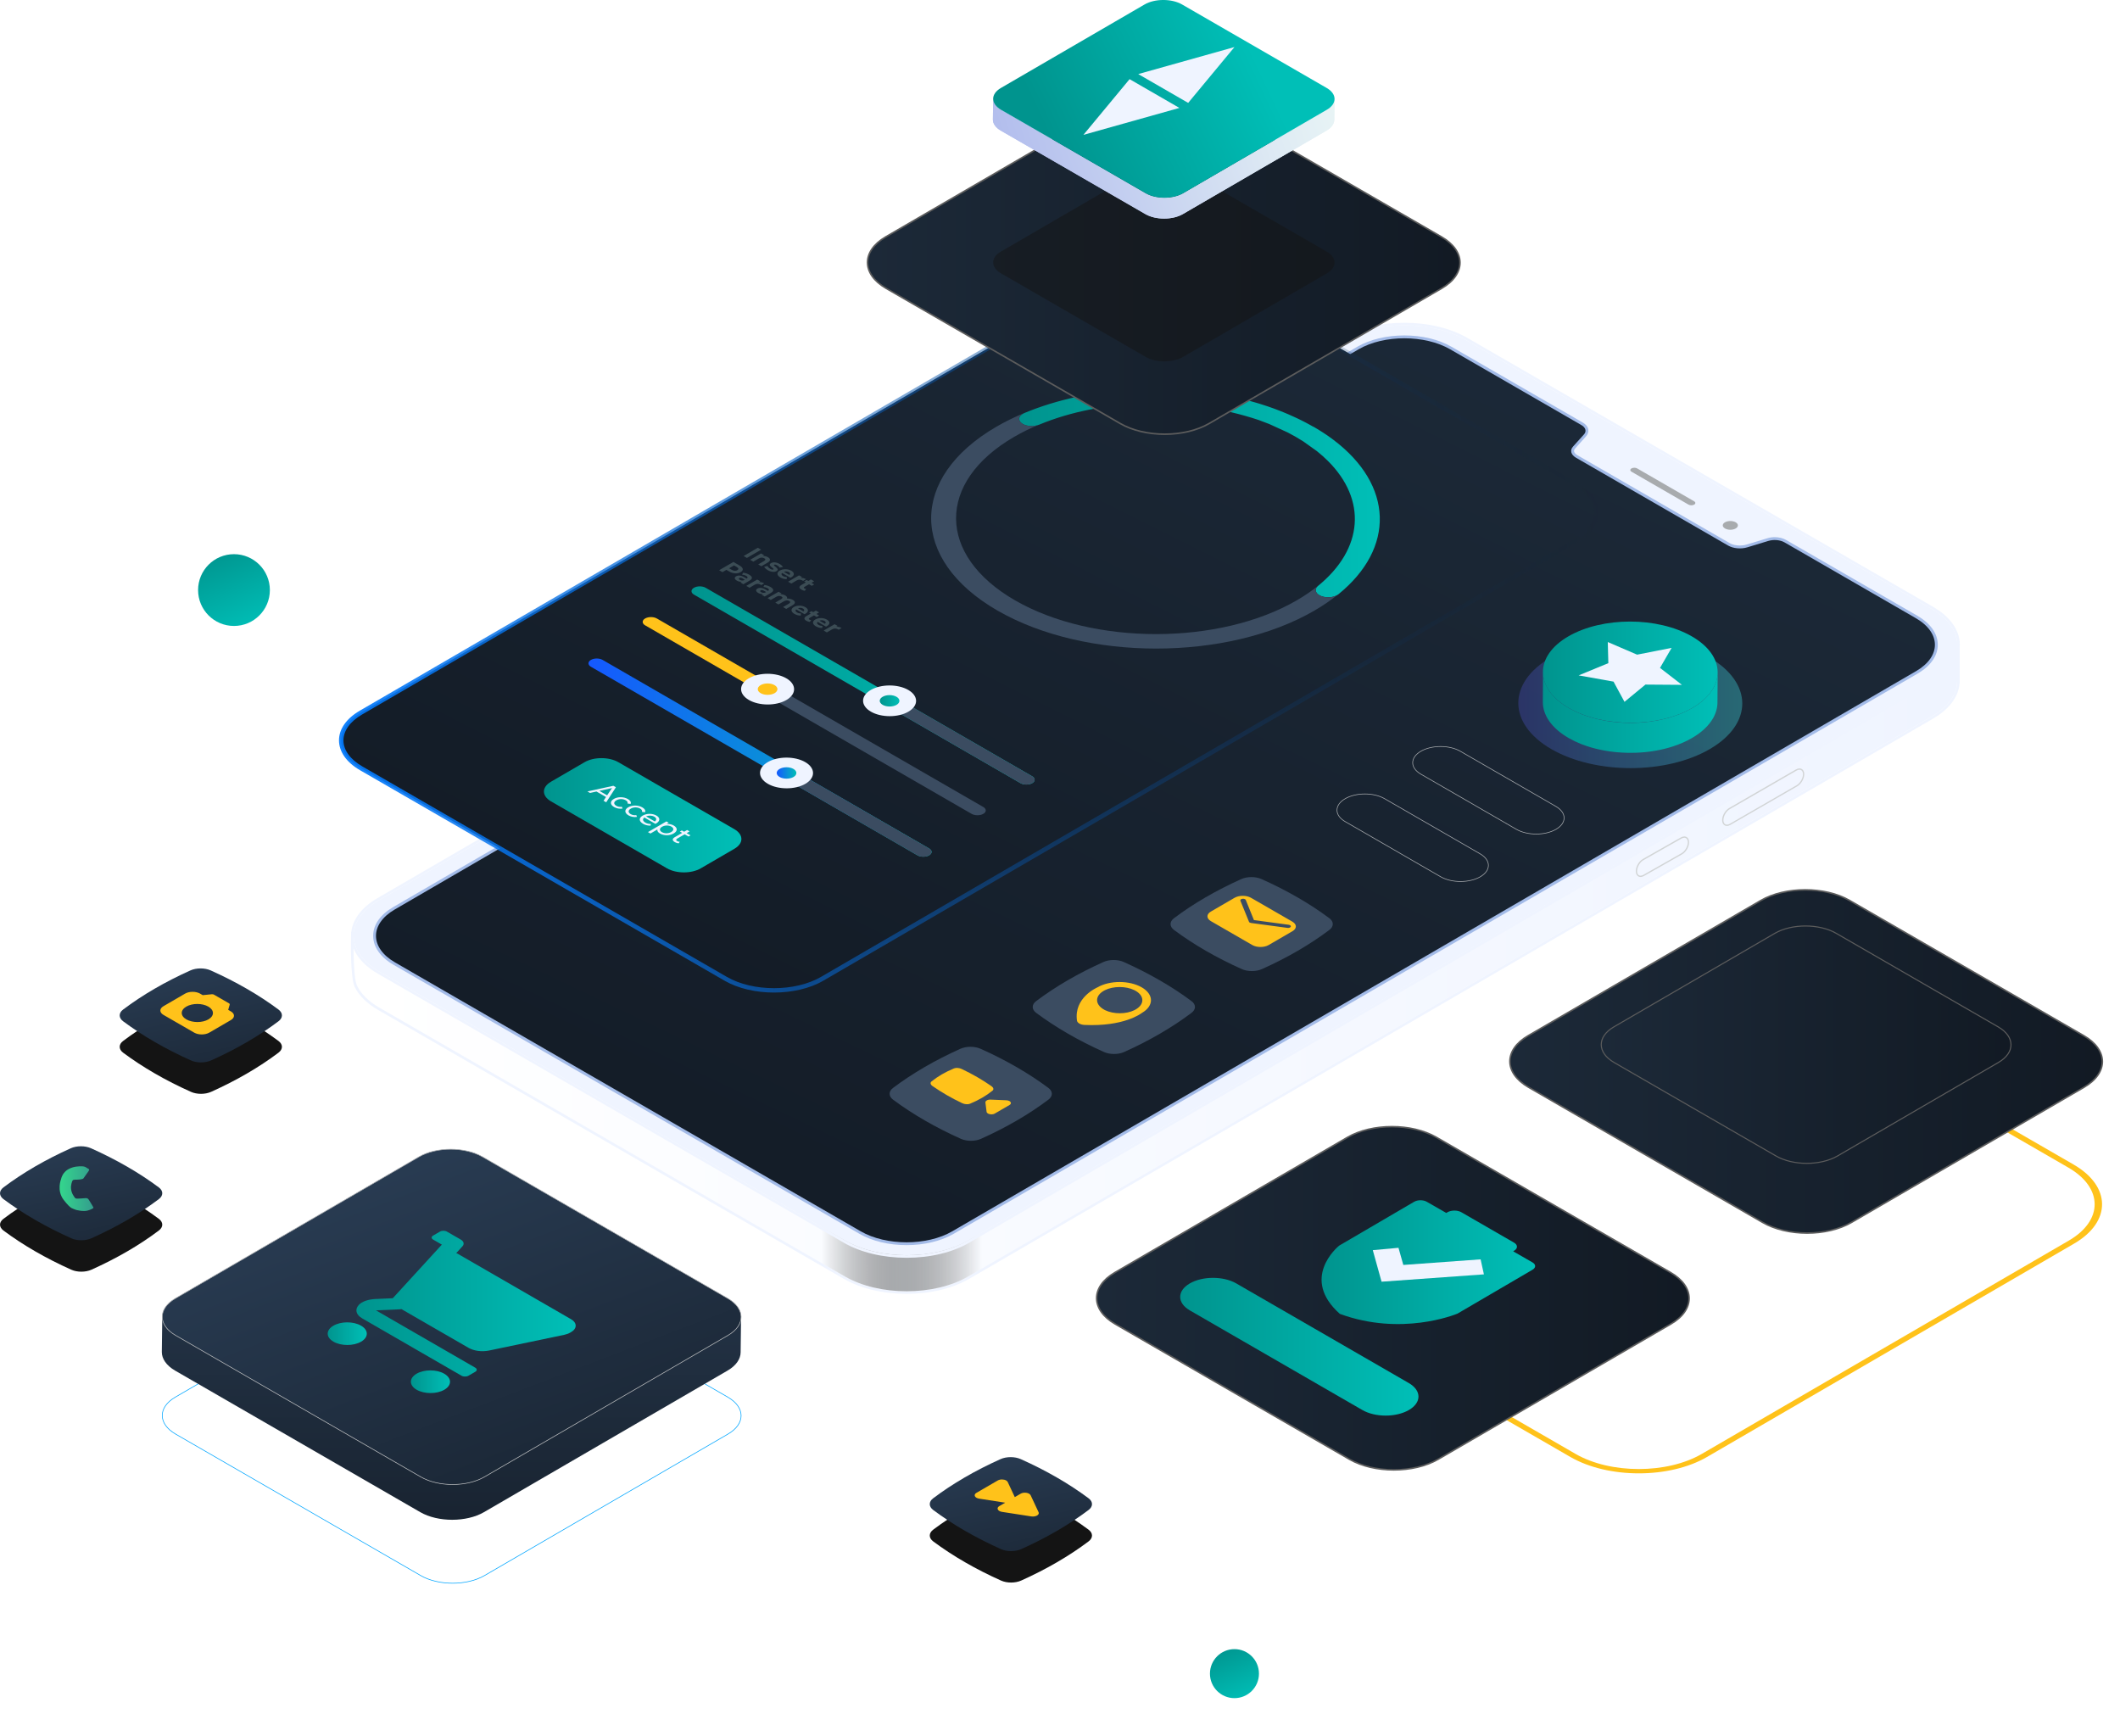 <svg xmlns="http://www.w3.org/2000/svg" xmlns:xlink="http://www.w3.org/1999/xlink" id="Layer_1" x="0px" y="0px" viewBox="0 0 880.71 721.28" style="enable-background:new 0 0 880.71 721.28;" xml:space="preserve"><style type="text/css">	.st0{fill:url(#SVGID_1_);}	.st1{opacity:0.27;}	.st2{fill:url(#SVGID_00000002372358103484696950000011262187407886480831_);}	.st3{opacity:0.36;}	.st4{fill:url(#SVGID_00000178198203772566668960000003734102444681084856_);}	.st5{fill:#EFF4FF;}	.st6{fill:#D1D4D5;}	.st7{fill:url(#SVGID_00000044873000092358307160000003538166546416582323_);}	.st8{fill:#A3BBE8;}	.st9{fill:url(#SVGID_00000147190470858487023320000000507532061885156014_);}	.st10{fill:#A8ABAE;}	.st11{fill:url(#SVGID_00000126287192448738099520000016839556090953730435_);}	.st12{fill:url(#SVGID_00000057850850461256148310000004366952722985305234_);}	.st13{fill:#3B4C61;}	.st14{fill:#3B4C54;}	.st15{enable-background:new    ;}	.st16{fill:url(#SVGID_00000123411710619509591940000011581485666495184292_);}	.st17{fill:url(#SVGID_00000133518509356646108820000012389553919703583152_);}	.st18{fill:url(#SVGID_00000112627130265696380620000005435510594416772027_);}	.st19{fill:url(#SVGID_00000081635810324681568820000014941819184888926592_);}	.st20{fill:#FFC21A;}	.st21{fill:url(#SVGID_00000067918013208618213720000012708267641179496100_);}	.st22{opacity:0.32;}	.st23{fill:url(#SVGID_00000013901766074197074050000007618709394069580987_);}	.st24{fill:url(#SVGID_00000175311863070010686000000015861428615844182178_);}	.st25{fill:url(#SVGID_00000065772637656102643330000002579737848766109060_);}	.st26{fill:none;stroke:#A8ABAE;stroke-width:0.267;stroke-miterlimit:10;}			.st27{fill:url(#SVGID_00000034079608826467816280000006619050170834215060_);stroke:#5C5C5C;stroke-width:0.641;stroke-miterlimit:10;}			.st28{fill:url(#SVGID_00000129914769660981732970000009029564826240986004_);stroke:#5C5C5C;stroke-width:0.641;stroke-miterlimit:10;}			.st29{fill:url(#SVGID_00000076561633009759413530000010459100548009932468_);stroke:#5C5C5C;stroke-width:0.443;stroke-miterlimit:10;}	.st30{fill:url(#SVGID_00000105397972129543976080000009234464967338433954_);}	.st31{fill:url(#SVGID_00000073695787112975875780000014258481480321396626_);}	.st32{fill:url(#SVGID_00000000924328272584765070000007161638116554914698_);}			.st33{fill:url(#SVGID_00000018920431127088700960000015319054772712903327_);stroke:#5C5C5C;stroke-width:0.641;stroke-miterlimit:10;}	.st34{opacity:0.5;fill:#141414;enable-background:new    ;}	.st35{fill:url(#SVGID_00000045621017087724961180000011792884335137514133_);}	.st36{fill:url(#SVGID_00000031925184813732757530000006226768919506948791_);}	.st37{fill:url(#SVGID_00000093895634721248989150000010456298155350964661_);}	.st38{fill:none;stroke:#00A5FF;stroke-width:0.267;stroke-miterlimit:10;}	.st39{fill:url(#SVGID_00000119104060128482442580000014181931618943448507_);}	.st40{fill:url(#SVGID_00000036952398582344285690000012454545263631811007_);}	.st41{fill:url(#SVGID_00000003794902941760279880000011078872880181376929_);}	.st42{fill:url(#SVGID_00000155842190755330955090000000920410400449356465_);}	.st43{fill:url(#SVGID_00000043452882951463833900000015759840567278590341_);}	.st44{fill:#141414;}	.st45{fill:url(#SVGID_00000036945703476954652150000015664449297121464225_);}	.st46{fill:url(#SVGID_00000157294245831489857770000012965306725664400034_);}	.st47{fill:url(#SVGID_00000013890479488057199510000016833106890258021513_);}	.st48{fill:url(#SVGID_00000127034633233407137410000014355715879221113749_);}</style><g>			<linearGradient id="SVGID_1_" gradientUnits="userSpaceOnUse" x1="507.744" y1="40.558" x2="517.674" y2="17.562" gradientTransform="matrix(1 0 0 -1 0 724)">		<stop offset="0" style="stop-color:#00948E"></stop>		<stop offset="1" style="stop-color:#00BFB7"></stop>	</linearGradient>	<path class="st0" d="M523.01,695.22c0,5.62-4.56,10.18-10.18,10.18s-10.18-4.56-10.18-10.18s4.56-10.18,10.18-10.18  S523.01,689.6,523.01,695.22z"></path>	<g class="st1">					<image style="overflow:visible;enable-background:new    ;" width="116" height="116" transform="matrix(1 0 0 1 454.707 637.265)">		</image>	</g></g><linearGradient id="SVGID_00000048460546462008929240000006440603864553234332_" gradientUnits="userSpaceOnUse" x1="89.751" y1="496.14" x2="104.288" y2="462.476" gradientTransform="matrix(1 0 0 -1 0 724)">	<stop offset="0" style="stop-color:#00948E"></stop>	<stop offset="1" style="stop-color:#00BFB7"></stop></linearGradient><circle style="fill:url(#SVGID_00000048460546462008929240000006440603864553234332_);" cx="97.2" cy="245.11" r="14.91"></circle><g>	<g>		<g>							<image style="overflow:visible;opacity:0.75;enable-background:new    ;" width="677" height="418" transform="matrix(0.998 0 0 0.998 144.029 134.277)">			</image>			<g>				<path d="M801.85,270.78v-0.02l0,0c-0.16-5.13-3.61-10.24-10.37-14.14L602.5,147.51c-13.8-7.97-36.22-7.97-49.95,0.01     l-391.12,227.3c-6.58,3.82-9.95,8.79-10.19,13.81h-0.04c0,0-0.49,17.23,1.43,21.01l0,0l0,0c1.62,3.2,4.6,6.21,8.96,8.72     l168.06,97.03l0,0l20.92,12.08c13.82,7.98,36.2,7.98,49.93,0l358.99-208.62l0,0l32.14-18.67c6.64-3.86,10.03-8.89,10.22-13.96     l0.01-0.01v-0.16c0.01-0.21,0.01-0.43,0-0.64v-13.99C801.86,271.2,801.86,270.99,801.85,270.78z"></path>			</g>		</g>		<g class="st3">							<image style="overflow:visible;opacity:0.75;enable-background:new    ;" width="677" height="418" transform="matrix(0.998 0 0 0.998 144.029 134.277)">			</image>			<g>				<path d="M801.85,270.78v-0.02l0,0c-0.16-5.13-3.61-10.24-10.37-14.14L602.5,147.51c-13.8-7.97-36.22-7.97-49.95,0.01     l-391.12,227.3c-6.58,3.82-9.95,8.79-10.19,13.81h-0.04c0,0-0.49,17.23,1.43,21.01l0,0l0,0c1.62,3.2,4.6,6.21,8.96,8.72     l168.06,97.03l0,0l20.92,12.08c13.82,7.98,36.2,7.98,49.93,0l358.99-208.62l0,0l32.14-18.67c6.64-3.86,10.03-8.89,10.22-13.96     l0.01-0.01v-0.16c0.01-0.21,0.01-0.43,0-0.64v-13.99C801.86,271.2,801.86,270.99,801.85,270.78z"></path>			</g>		</g>		<g>			<g>									<linearGradient id="SVGID_00000122681741664593805710000013814633963832045235_" gradientUnits="userSpaceOnUse" x1="146.873" y1="380.746" x2="813.074" y2="380.746" gradientTransform="matrix(1 0 0 -1 0 724)">					<stop offset="0" style="stop-color:#FFFFFF"></stop>					<stop offset="1" style="stop-color:#EFF4FF"></stop>					<stop offset="1" style="stop-color:#000000"></stop>				</linearGradient>				<path style="fill:url(#SVGID_00000122681741664593805710000013814633963832045235_);" d="M813.07,283.09     c0-0.22,0.01-0.44,0-0.65v-15l-8.87,1.62c-0.57-0.38-1.13-0.76-1.75-1.12l-193.47-111.7c-14.13-8.16-37.08-8.16-51.14,0.01     L162.13,386.2l-15.2,1.92c0,0-0.5,17.64,1.47,21.51l0,0l0,0c1.66,3.27,4.71,6.36,9.17,8.93l193.47,111.7     c14.15,8.17,37.06,8.17,51.12,0l400.43-232.71c6.8-3.95,10.27-9.1,10.46-14.29l0.01-0.01v-0.16H813.07z"></path>				<path class="st5" d="M583.39,150.12c9.26,0,18.53,2.04,25.59,6.12l193.47,111.7c0.62,0.36,1.18,0.74,1.75,1.12l8.87-1.62v15     c0.01,0.22,0,0.44,0,0.65v0.16l-0.01,0.01c-0.19,5.19-3.66,10.34-10.46,14.3l-400.44,232.7c-7.03,4.08-16.27,6.13-25.53,6.13     c-9.25,0-18.52-2.04-25.59-6.13l-193.47-111.7c-4.46-2.57-7.51-5.66-9.17-8.93l0,0l0,0c-1.97-3.88-1.47-21.51-1.47-21.51     l15.2-1.92l395.7-229.96C564.86,152.16,574.12,150.12,583.39,150.12 M583.39,149.05c-9.86,0-19.13,2.23-26.09,6.27     L161.78,385.17l-14.99,1.89l-0.91,0.11l-0.03,0.92c-0.05,1.83-0.45,18.02,1.58,22.03c1.8,3.55,5.12,6.79,9.59,9.37l193.47,111.7     c7,4.04,16.28,6.27,26.13,6.27s19.1-2.23,26.06-6.27l400.43-232.71c6.64-3.86,10.51-9.02,10.96-14.59l0.04-0.02l0.01-0.62v-0.16     c0.01-0.21,0.01-0.45,0-0.69v-14.97v-1.28l-1.26,0.23l-8.45,1.54c-0.47-0.31-0.94-0.62-1.45-0.92L609.49,155.3     C602.52,151.27,593.24,149.05,583.39,149.05L583.39,149.05z"></path>			</g>			<g>				<g>					<g>						<path class="st6" d="M747.54,319.73c0.87,0,1.46,0.69,1.47,1.88c0,1.68-1.17,3.71-2.63,4.56l-27.77,16.03       c-0.43,0.25-0.83,0.36-1.19,0.36c-0.86,0-1.46-0.68-1.46-1.87c0-1.68,1.17-3.73,2.63-4.57l27.77-16.03       C746.79,319.84,747.19,319.73,747.54,319.73 M747.54,319.19L747.54,319.19c-0.46,0-0.95,0.15-1.45,0.43l-27.77,16.03       c-1.63,0.94-2.9,3.15-2.9,5.03c0,1.44,0.81,2.41,1.99,2.41c0.47,0,0.96-0.15,1.46-0.44l27.77-16.03       c1.63-0.94,2.9-3.15,2.9-5.02C749.54,320.16,748.74,319.19,747.54,319.19L747.54,319.19z"></path>					</g>				</g>			</g>			<g>				<g>					<g>						<path class="st6" d="M699.7,347.99c0.87,0,1.46,0.69,1.47,1.88c0.01,1.68-1.17,3.71-2.63,4.56l-15.8,8.96       c-0.43,0.25-0.83,0.36-1.19,0.36c-0.86,0-1.46-0.68-1.46-1.87c0-1.68,1.17-3.73,2.63-4.57l15.8-8.96       C698.95,348.1,699.35,347.99,699.7,347.99 M699.7,347.45L699.7,347.45c-0.46,0-0.95,0.15-1.45,0.43l-15.79,8.96       c-1.63,0.94-2.91,3.15-2.9,5.04c0,1.44,0.8,2.41,1.99,2.41c0.47,0,0.96-0.15,1.46-0.44l15.79-8.96       c1.63-0.94,2.91-3.15,2.9-5.02C701.7,348.42,700.9,347.45,699.7,347.45L699.7,347.45z"></path>					</g>				</g>			</g>							<linearGradient id="SVGID_00000008844958965230968870000010550731550295640720_" gradientUnits="userSpaceOnUse" x1="341.375" y1="221.801" x2="407.84" y2="221.801" gradientTransform="matrix(1 0 0 -1 0 724)">				<stop offset="0" style="stop-color:#555555;stop-opacity:0"></stop>				<stop offset="0.124" style="stop-color:#656666;stop-opacity:0.244"></stop>				<stop offset="0.367" style="stop-color:#8E9092;stop-opacity:0.724"></stop>				<stop offset="0.508" style="stop-color:#A8ABAE"></stop>				<stop offset="1" style="stop-color:#5C5C5C;stop-opacity:0"></stop>			</linearGradient>			<path style="fill:url(#SVGID_00000008844958965230968870000010550731550295640720_);" d="M421.05,468.01h-91.42v49.89    l21.42,12.36c14.15,8.17,37.06,8.17,51.12,0l18.89-10.98v-51.27H421.05z"></path>			<g>				<g>					<g>						<path class="st5" d="M802.45,252.95c14.15,8.17,14.2,21.45,0.15,29.62L402.16,515.28c-14.06,8.17-36.97,8.17-51.12,0       l-193.47-111.7c-14.13-8.16-14.22-21.44-0.17-29.61l400.43-232.71c14.06-8.17,37.01-8.17,51.14-0.01L802.45,252.95z"></path>						<path class="st5" d="M583.39,135.14c9.26,0,18.53,2.04,25.59,6.12l193.47,111.7c14.15,8.17,14.2,21.45,0.15,29.62       l-400.44,232.7c-7.03,4.08-16.27,6.13-25.53,6.13c-9.25,0-18.52-2.04-25.59-6.13l-193.47-111.7       c-14.13-8.16-14.22-21.44-0.17-29.61l400.43-232.71C564.86,137.18,574.12,135.14,583.39,135.14 M583.39,134.07L583.39,134.07       c-9.87,0-19.13,2.23-26.09,6.27L156.86,373.05c-7.11,4.13-11.03,9.7-11.02,15.68c0.01,6.02,3.98,11.62,11.19,15.78       l193.47,111.7c7,4.04,16.28,6.27,26.13,6.27s19.1-2.23,26.06-6.27L803.13,283.5c7.12-4.14,11.04-9.71,11.03-15.7       c-0.01-6.01-3.98-11.62-11.18-15.78l-193.47-111.7C602.52,136.29,593.24,134.07,583.39,134.07L583.39,134.07z"></path>					</g>					<path class="st8" d="M376.61,517.22c-7.38,0-14.34-1.68-19.61-4.72L163.53,400.8c-5.48-3.16-8.51-7.45-8.51-12.06      c-0.01-4.58,2.97-8.84,8.39-11.98l400.43-232.71c5.23-3.04,12.18-4.71,19.56-4.71s14.35,1.67,19.61,4.71l54.59,31.52      c1.26,0.73,2.05,1.75,2.23,2.88c0.15,0.98-0.17,1.97-0.92,2.78l-4.54,5.05c-0.37,0.41-0.52,0.81-0.46,1.21      c0.09,0.56,0.61,1.15,1.42,1.62l63.22,36.5c1.1,0.64,2.65,1,4.23,1c0.98,0,1.96-0.14,2.82-0.41l8.71-2.65      c0.92-0.28,1.95-0.42,2.98-0.42c1.73,0,3.37,0.4,4.63,1.12l54.57,31.51c5.49,3.17,8.51,7.45,8.52,12.06      c0.01,4.58-2.97,8.84-8.39,11.99l-400.43,232.7C390.94,515.55,383.99,517.22,376.61,517.22z"></path>											<linearGradient id="SVGID_00000060735462715115223520000008008739244118911664_" gradientUnits="userSpaceOnUse" x1="586.368" y1="617.877" x2="340.974" y2="105.307" gradientTransform="matrix(1 0 0 -1 0 724)">						<stop offset="0" style="stop-color:#1C2938"></stop>						<stop offset="0.996" style="stop-color:#121A24"></stop>					</linearGradient>					<path style="fill:url(#SVGID_00000060735462715115223520000008008739244118911664_);" d="M795.89,256.78      c10.53,6.08,10.58,15.93,0.12,22L395.58,511.49c-10.46,6.08-27.46,6.08-37.99,0l-193.47-111.7c-10.51-6.07-10.58-15.93-0.12-22      l400.43-232.71c10.46-6.08,27.48-6.07,37.98,0L657,176.6c1.76,1.02,2.18,2.58,1.03,3.85l-4.55,5.05      c-1.39,1.54-0.87,3.42,1.25,4.64l63.22,36.5c2.12,1.22,5.35,1.52,7.99,0.7l8.7-2.65c2.21-0.66,4.91-0.42,6.67,0.59      L795.89,256.78z"></path>				</g>				<g>					<g>						<path class="st10" d="M703.8,208.24c0.65,0.38,0.66,1,0.01,1.38c-0.65,0.38-1.71,0.37-2.36-0.01l-23.68-13.67       c-0.65-0.38-0.65-0.99-0.01-1.36c0.65-0.38,1.71-0.38,2.36-0.01L703.8,208.24z"></path>					</g>				</g>				<g>					<g>						<path class="st10" d="M721.04,216.95c1.25,0.72,1.23,1.87,0.01,2.58s-3.19,0.71-4.44-0.01c-1.23-0.71-1.23-1.85-0.01-2.56       C717.82,216.26,719.81,216.25,721.04,216.95z"></path>					</g>				</g>			</g>		</g>	</g></g><g>			<image style="overflow:visible;opacity:0.17;enable-background:new    ;" width="555" height="336" transform="matrix(0.997 0 0 0.997 132.997 100.229)">	</image>	<g>					<linearGradient id="SVGID_00000078007135336719355080000015804606595830979737_" gradientUnits="userSpaceOnUse" x1="492.578" y1="643.342" x2="298.005" y2="255.647" gradientTransform="matrix(1 0 0 -1 0 724)">			<stop offset="0" style="stop-color:#1C2938"></stop>			<stop offset="0.996" style="stop-color:#121A24"></stop>		</linearGradient>		<path style="fill:url(#SVGID_00000078007135336719355080000015804606595830979737_);" d="M654.81,201.29   c11.07,6.39,11.12,16.79,0.11,23.18L341.53,406.6c-11,6.39-28.94,6.39-40.01,0L150.1,319.18c-11.06-6.38-11.13-16.78-0.13-23.17   l313.4-182.13c11-6.39,28.97-6.39,40.02-0.01L654.81,201.29z"></path>	</g></g><g>	<g>					<linearGradient id="SVGID_00000004541066343512271120000011652744433721723319_" gradientUnits="userSpaceOnUse" x1="423.392" y1="519.188" x2="573.211" y2="519.188" gradientTransform="matrix(1 0 0 -1 0 724)">			<stop offset="0" style="stop-color:#00948E"></stop>			<stop offset="1" style="stop-color:#00BFB7"></stop>		</linearGradient>		<path style="fill:url(#SVGID_00000004541066343512271120000011652744433721723319_);" d="M545.69,177.28   c0.12,0.07,0.24,0.14,0.36,0.21c0.15,0.09,0.26,0.15,0.38,0.22c0.17,0.1,0.28,0.16,0.38,0.23c0.17,0.1,0.28,0.17,0.39,0.23   c0.28,0.17,0.5,0.31,0.73,0.45c0.15,0.09,0.26,0.16,0.37,0.23c0.16,0.1,0.26,0.16,0.37,0.23c0.16,0.1,0.27,0.17,0.38,0.24   c0.14,0.09,0.25,0.16,0.36,0.23c0.12,0.08,0.22,0.15,0.34,0.22c0.14,0.09,0.25,0.16,0.35,0.23c0.15,0.1,0.26,0.17,0.36,0.24   c0.15,0.1,0.25,0.17,0.36,0.24c0.24,0.17,0.46,0.31,0.68,0.46c0.14,0.09,0.24,0.17,0.34,0.24c0.14,0.1,0.24,0.17,0.35,0.25   c0.35,0.25,0.68,0.48,1,0.72c0.11,0.08,0.22,0.16,0.32,0.24c0.12,0.09,0.23,0.17,0.33,0.24c25.07,18.85,25.82,45.03,2.17,64.23   c-1.86,1.51-5.61,1.7-7.89,0.39c-1.76-1.02-2.01-2.6-0.67-3.78c19.06-15.48,20.4-35.9,4.16-52.04c-1.34-1.29-1.75-1.66-2.15-2.02   c-1.88-1.6-2.1-1.78-2.31-1.95c-5.55-3.98-5.66-4.05-5.77-4.12c-2.73-1.66-2.85-1.73-2.97-1.8s-0.24-0.14-0.36-0.21   c-2.88-1.57-3-1.63-3.12-1.69c-7.07-3.27-7.36-3.38-7.65-3.5c-3.35-1.29-3.87-1.48-4.38-1.66c-29.55-9.9-64.8-9.06-91.27,1.96   c-2.22,0.85-4.95,0.71-6.71-0.3c-2.28-1.31-1.96-3.49,0.64-4.57c27.38-11.4,63.11-13.12,93.1-5.16c0.16,0.04,0.31,0.08,0.46,0.12   c0.16,0.04,0.31,0.08,0.47,0.13c0.47,0.13,0.92,0.26,1.38,0.39c0.16,0.05,0.31,0.09,0.46,0.13c0.17,0.05,0.32,0.09,0.46,0.13   c0.48,0.14,0.93,0.28,1.37,0.41c0.16,0.05,0.3,0.09,0.44,0.14c0.19,0.06,0.33,0.1,0.47,0.15c0.17,0.05,0.31,0.1,0.46,0.15   c0.29,0.09,0.58,0.19,0.87,0.28c0.19,0.06,0.32,0.11,0.46,0.15c0.19,0.06,0.32,0.11,0.46,0.15c0.19,0.06,0.33,0.11,0.47,0.16   c0.15,0.05,0.29,0.1,0.43,0.15c0.17,0.06,0.3,0.1,0.43,0.15c1.1,0.39,1.23,0.43,1.36,0.48c0.16,0.06,0.3,0.11,0.43,0.16   c0.16,0.06,0.29,0.11,0.42,0.16c0.18,0.07,0.31,0.12,0.44,0.17c0.19,0.07,0.32,0.12,0.45,0.17c0.31,0.12,0.59,0.22,0.86,0.33   c0.17,0.06,0.3,0.12,0.43,0.17c1.06,0.42,1.19,0.48,1.32,0.53c0.58,0.24,0.7,0.29,0.82,0.34c0.63,0.26,0.75,0.32,0.87,0.37   c0.18,0.08,0.31,0.13,0.43,0.19c1.85,0.82,1.98,0.88,2.1,0.94c0.15,0.07,0.27,0.12,0.39,0.18c0.17,0.08,0.29,0.13,0.41,0.19   c0.17,0.08,0.29,0.14,0.41,0.19c0.61,0.29,0.72,0.35,0.84,0.4c0.56,0.27,0.67,0.33,0.79,0.39c0.6,0.3,0.71,0.36,0.83,0.42   c0.18,0.09,0.29,0.15,0.41,0.21c0.14,0.07,0.26,0.13,0.38,0.2c0.16,0.08,0.27,0.14,0.39,0.2c0.18,0.09,0.29,0.15,0.41,0.22   c0.17,0.09,0.29,0.16,0.41,0.22c0.29,0.16,0.53,0.29,0.77,0.42c0.16,0.09,0.28,0.15,0.39,0.22c0.17,0.1,0.28,0.16,0.4,0.22   c0.17,0.1,0.29,0.16,0.4,0.23C545.45,177.14,545.57,177.21,545.69,177.28z"></path>	</g>	<g>		<path class="st13" d="M555.74,247.02c-2.86,2.3-6.06,4.51-9.62,6.58c-36.27,21.08-95.27,21.08-131.78,0s-36.7-55.25-0.43-76.33   c3.64-2.12,7.52-4.02,11.57-5.71c-2.54,1.09-2.84,3.24-0.58,4.54c1.76,1.01,4.49,1.16,6.53,0.37c-3.57,1.49-6.97,3.17-10.18,5.03   c-32.24,18.74-32.07,49.11,0.38,67.85s84.89,18.73,117.13,0c3.21-1.86,6.09-3.84,8.66-5.91c-1.35,1.19-1.09,2.77,0.67,3.78   C550.28,248.5,553.81,248.37,555.74,247.02z"></path>	</g></g><g>	<g>		<g>			<path class="st14" d="M338.22,241.46l-1.11,0.64l1.14,0.66l-1.02,0.59l-1.14-0.66l-1.85,1.08c-0.39,0.23-0.39,0.47-0.03,0.68    c0.2,0.11,0.45,0.19,0.7,0.21l-0.57,0.75c-0.47-0.04-0.96-0.22-1.37-0.46c-1.08-0.62-1.16-1.31-0.08-1.94l1.87-1.09l-0.71-0.41    l1.02-0.59l0.71,0.41l1.11-0.64L338.22,241.46z"></path>		</g>		<g>			<path class="st14" d="M334.84,240.59l-1.22,0.71c-0.1-0.07-0.18-0.12-0.28-0.18c-0.73-0.42-1.61-0.47-2.48,0.04l-2.14,1.25    l-1.33-0.77l4.55-2.64l1.27,0.73l-0.6,0.35C333.35,240,334.13,240.18,334.84,240.59z"></path>		</g>		<g>			<path class="st14" d="M328.74,239.81c-0.1,0.06-0.26,0.13-0.37,0.19l-3.47-2c-0.44,0.4-0.3,0.88,0.4,1.29    c0.48,0.28,0.98,0.4,1.59,0.41l-0.05,0.85c-0.91,0.04-1.8-0.19-2.63-0.66c-1.58-0.91-1.62-2.08-0.27-2.87    c1.36-0.79,3.39-0.76,4.78,0.05C330.07,237.84,330.21,238.96,328.74,239.81z M325.66,237.54l2.26,1.3    c0.48-0.39,0.42-0.85-0.18-1.2C327.13,237.3,326.33,237.26,325.66,237.54"></path>		</g>		<g>			<path class="st14" d="M323.89,234.27c0.63,0.36,1.19,0.85,1.36,1.25l-1.38,0.29c-0.2-0.41-0.56-0.72-0.98-0.96    c-0.59-0.34-1.04-0.38-1.27-0.25c-0.78,0.45,2.74,1.61,0.95,2.65c-0.85,0.49-2.24,0.38-3.61-0.41c-0.77-0.45-1.34-1.02-1.49-1.43    l1.39-0.29c0.15,0.39,0.59,0.85,1.15,1.18c0.61,0.35,1,0.39,1.26,0.25c0.75-0.43-2.78-1.59-0.96-2.64    C321.16,233.4,322.56,233.5,323.89,234.27z"></path>		</g>		<g>			<path class="st14" d="M319.01,231.45c1.08,0.62,1.27,1.46-0.12,2.26l-2.6,1.51l-1.32-0.76l2.4-1.39    c0.74-0.43,0.73-0.82,0.15-1.16c-0.64-0.37-1.48-0.41-2.32,0.08l-2.25,1.31l-1.33-0.76l4.55-2.64l1.27,0.73l-0.53,0.31    C317.63,230.91,318.38,231.09,319.01,231.45z"></path>		</g>		<g>			<polygon class="st14" points="316.2,228.33 310.29,231.76 308.91,230.97 314.82,227.53    "></polygon>		</g>		<g>			<path class="st14" d="M320.09,243.83c1.4,0.81,1.56,1.65,0.18,2.45l-2.59,1.51l-1.24-0.72l0.57-0.33    c-0.66,0.1-1.36-0.05-2.03-0.44c-1.07-0.62-1.12-1.33-0.33-1.79c0.81-0.47,1.93-0.46,3.33,0.34l1.05,0.61    c0.57-0.33,0.56-0.71-0.16-1.13c-0.49-0.28-1.15-0.48-1.74-0.52l0.45-0.81C318.42,243.1,319.36,243.41,320.09,243.83z     M317.79,246.19l0.47-0.27l-0.91-0.52c-0.62-0.36-1.04-0.34-1.35-0.16c-0.33,0.19-0.27,0.48,0.2,0.75    C316.64,246.24,317.22,246.34,317.79,246.19"></path>		</g>		<g>			<path class="st14" d="M317.48,242.33l-1.22,0.71c-0.1-0.07-0.18-0.12-0.28-0.18c-0.73-0.42-1.61-0.47-2.48,0.04l-2.14,1.25    l-1.33-0.77l4.55-2.64l1.27,0.73l-0.6,0.35C316,241.74,316.77,241.92,317.48,242.33z"></path>		</g>		<g>			<path class="st14" d="M311.23,238.72c1.4,0.81,1.56,1.65,0.18,2.45l-2.59,1.51l-1.25-0.72l0.57-0.33    c-0.66,0.1-1.36-0.05-2.03-0.44c-1.07-0.62-1.12-1.33-0.33-1.79c0.81-0.47,1.93-0.46,3.33,0.34l1.06,0.61    c0.57-0.33,0.55-0.72-0.16-1.13c-0.48-0.28-1.15-0.48-1.74-0.51l0.45-0.81C309.57,237.98,310.5,238.29,311.23,238.72z     M308.93,241.07l0.47-0.27l-0.91-0.53c-0.62-0.36-1.04-0.34-1.35-0.16c-0.33,0.19-0.27,0.48,0.2,0.75    C307.78,241.12,308.36,241.23,308.93,241.07"></path>		</g>		<g>			<path class="st14" d="M307.25,234.92c1.59,0.92,1.77,1.97,0.44,2.74c-1.32,0.77-3.14,0.67-4.73-0.25l-1.2-0.69l-1.63,0.95    l-1.38-0.8l5.92-3.44L307.25,234.92z M304.01,236.71c0.84,0.49,1.65,0.51,2.29,0.14c0.65-0.38,0.6-0.84-0.24-1.33l-1.12-0.65    l-2.05,1.19L304.01,236.71"></path>		</g>		<g>			<path class="st14" d="M329.36,249.18c1.09,0.63,1.25,1.45-0.14,2.25l-2.6,1.51l-1.33-0.77l2.4-1.4c0.73-0.43,0.74-0.81,0.2-1.12    c-0.59-0.34-1.39-0.36-2.21,0.11l-2.28,1.32l-1.33-0.76l2.4-1.4c0.73-0.43,0.76-0.81,0.2-1.12c-0.59-0.34-1.38-0.36-2.2,0.11    l-2.28,1.32l-1.32-0.77l4.55-2.64l1.27,0.73l-0.52,0.3c0.73-0.03,1.44,0.15,2.03,0.48c0.64,0.37,0.94,0.83,0.76,1.3    C327.8,248.6,328.67,248.79,329.36,249.18z"></path>		</g>		<g>			<path class="st14" d="M349.62,260.88l-1.22,0.71c-0.1-0.07-0.18-0.12-0.28-0.18c-0.73-0.42-1.61-0.47-2.48,0.04l-2.14,1.25    l-1.33-0.77l4.55-2.64l1.27,0.73l-0.6,0.35C348.14,260.29,348.91,260.47,349.62,260.88z"></path>		</g>		<g class="st15">			<g>				<path class="st14" d="M334.6,254.94c-0.1,0.06-0.27,0.13-0.38,0.2l-3.47-2c-0.44,0.4-0.3,0.88,0.4,1.29     c0.48,0.28,0.98,0.4,1.59,0.41l-0.06,0.85c-0.91,0.04-1.8-0.19-2.63-0.66c-1.58-0.91-1.62-2.08-0.27-2.87     c1.36-0.79,3.39-0.76,4.78,0.05C335.92,252.97,336.06,254.09,334.6,254.94z M331.51,252.68l2.26,1.3     c0.48-0.39,0.42-0.85-0.18-1.2C332.99,252.43,332.19,252.4,331.51,252.68"></path>			</g>			<g>				<path class="st14" d="M340.28,254.4l-1.11,0.64l1.14,0.66l-1.02,0.59l-1.14-0.66l-1.85,1.08c-0.39,0.23-0.39,0.47-0.03,0.68     c0.19,0.11,0.45,0.19,0.71,0.21l-0.58,0.75c-0.46-0.05-0.96-0.22-1.37-0.46c-1.08-0.62-1.16-1.31-0.08-1.94l1.87-1.08     l-0.71-0.41l1.02-0.59l0.71,0.41l1.11-0.64L340.28,254.4z"></path>			</g>			<g>				<path class="st14" d="M343.53,260.1c-0.1,0.06-0.26,0.14-0.38,0.2l-3.47-2c-0.44,0.4-0.3,0.88,0.4,1.29     c0.48,0.28,0.98,0.4,1.59,0.41l-0.06,0.85c-0.91,0.04-1.8-0.19-2.63-0.66c-1.58-0.91-1.62-2.08-0.27-2.87     c1.36-0.79,3.39-0.76,4.78,0.05C344.85,258.13,344.99,259.25,343.53,260.1z M340.44,257.83l2.26,1.3     c0.48-0.39,0.42-0.85-0.18-1.2C341.92,257.59,341.11,257.55,340.44,257.83"></path>			</g>		</g>	</g>	<g>		<g>							<linearGradient id="SVGID_00000012444000538649254590000011745485163956207276_" gradientUnits="userSpaceOnUse" x1="287.271" y1="284.733" x2="429.822" y2="284.733">				<stop offset="0" style="stop-color:#00948E"></stop>				<stop offset="1" style="stop-color:#00BFB7"></stop>			</linearGradient>			<path style="fill:url(#SVGID_00000012444000538649254590000011745485163956207276_);" d="M428.8,322.47    c1.35,0.78,1.37,2.05,0.02,2.84c-1.34,0.78-3.54,0.78-4.89,0L288.29,247c-1.35-0.78-1.36-2.06-0.02-2.84    c1.35-0.79,3.54-0.78,4.89,0L428.8,322.47z"></path>		</g>		<path class="st13" d="M428.8,322.47l-59.34-34.26l-4.72,2.93l59.18,34.17c1.35,0.78,3.55,0.78,4.89,0   C430.17,324.52,430.15,323.25,428.8,322.47z"></path>		<g>			<g>				<path class="st5" d="M377.32,286.6c4.31,2.49,4.34,6.54,0.05,9.03s-11.26,2.48-15.57-0.01c-4.31-2.49-4.34-6.52-0.05-9.01     C366.04,284.12,373.01,284.11,377.32,286.6z"></path>			</g>			<g>									<linearGradient id="SVGID_00000101810386740947186660000003269889217378851775_" gradientUnits="userSpaceOnUse" x1="365.474" y1="291.114" x2="373.646" y2="291.114">					<stop offset="0" style="stop-color:#00948E"></stop>					<stop offset="1" style="stop-color:#00BFB7"></stop>				</linearGradient>				<path style="fill:url(#SVGID_00000101810386740947186660000003269889217378851775_);" d="M372.44,289.44     c1.6,0.92,1.61,2.43,0.02,3.35s-4.18,0.92-5.78,0s-1.61-2.42-0.02-3.34C368.25,288.52,370.84,288.51,372.44,289.44z"></path>			</g>		</g>	</g>	<g>		<g>							<linearGradient id="SVGID_00000062176309232640511650000009593956745099747735_" gradientUnits="userSpaceOnUse" x1="244.471" y1="314.703" x2="387.012" y2="314.703">				<stop offset="0" style="stop-color:#1558FF"></stop>				<stop offset="1" style="stop-color:#00BFB7"></stop>			</linearGradient>			<path style="fill:url(#SVGID_00000062176309232640511650000009593956745099747735_);" d="M385.99,352.45    c1.35,0.78,1.37,2.05,0.02,2.83c-1.34,0.78-3.54,0.78-4.89,0l-135.63-78.31c-1.35-0.78-1.36-2.06-0.02-2.84    c1.35-0.79,3.54-0.78,4.89,0L385.99,352.45z"></path>		</g>		<path class="st13" d="M385.99,352.45l-59.34-34.26l-4.72,2.93l59.18,34.17c1.35,0.78,3.55,0.78,4.89,0   C387.36,354.5,387.34,353.23,385.99,352.45z"></path>		<g>			<g>				<path class="st5" d="M334.51,316.57c4.31,2.49,4.34,6.54,0.05,9.03s-11.26,2.48-15.57-0.01c-4.31-2.49-4.34-6.52-0.05-9.01     C323.23,314.09,330.2,314.08,334.51,316.57z"></path>			</g>			<g>									<linearGradient id="SVGID_00000137098068290750097560000009231020515501220484_" gradientUnits="userSpaceOnUse" x1="322.664" y1="321.086" x2="330.836" y2="321.086">					<stop offset="0" style="stop-color:#1558FF"></stop>					<stop offset="1" style="stop-color:#00BFB7"></stop>				</linearGradient>				<path style="fill:url(#SVGID_00000137098068290750097560000009231020515501220484_);" d="M329.63,319.41     c1.6,0.92,1.61,2.43,0.02,3.35s-4.18,0.92-5.78,0s-1.61-2.42-0.02-3.34C325.44,318.49,328.03,318.49,329.63,319.41z"></path>			</g>		</g>	</g>	<g>		<g>			<path class="st20" d="M323.92,286.39l-51.04-29.47c-1.35-0.78-3.54-0.79-4.89,0c-1.34,0.78-1.34,2.06,0.02,2.84l55.92,32.29    L323.92,286.39L323.92,286.39z"></path>		</g>		<path class="st13" d="M408.5,335.23l-81.68-47.15l-4.72,2.93l81.52,47.05c1.35,0.78,3.55,0.78,4.89,0   C409.87,337.28,409.85,336.01,408.5,335.23z"></path>		<g>			<g>				<path class="st5" d="M326.64,281.75c4.31,2.49,4.34,6.54,0.05,9.03s-11.26,2.48-15.57-0.01c-4.31-2.49-4.34-6.52-0.05-9.01     C315.36,279.27,322.33,279.26,326.64,281.75z"></path>			</g>			<g>				<path class="st20" d="M321.76,284.59c1.6,0.92,1.61,2.43,0.02,3.35s-4.18,0.92-5.78,0s-1.61-2.42-0.02-3.34     S320.16,283.66,321.76,284.59z"></path>			</g>		</g>	</g></g><g>			<linearGradient id="SVGID_00000085212808681889692060000007020381589484653464_" gradientUnits="userSpaceOnUse" x1="225.969" y1="338.657" x2="307.998" y2="338.657">		<stop offset="0" style="stop-color:#00948E"></stop>		<stop offset="1" style="stop-color:#00BFB7"></stop>	</linearGradient>	<path style="fill:url(#SVGID_00000085212808681889692060000007020381589484653464_);" d="M305.07,344.43  c3.89,2.25,3.9,5.89,0.05,8.13l-14,8.14c-3.87,2.25-10.14,2.25-14.03,0l-48.19-27.82c-3.89-2.25-3.91-5.88-0.05-8.13l14-8.14  c3.85-2.24,10.14-2.25,14.03,0L305.07,344.43z"></path></g><g>	<g class="st22">		<g>							<linearGradient id="SVGID_00000013155401615819338890000012482045858489962666_" gradientUnits="userSpaceOnUse" x1="630.747" y1="431.879" x2="723.793" y2="431.879" gradientTransform="matrix(1 0 0 -1 0 724)">				<stop offset="0" style="stop-color:#5155D4"></stop>				<stop offset="1" style="stop-color:#44F7FF"></stop>			</linearGradient>			<path style="fill:url(#SVGID_00000013155401615819338890000012482045858489962666_);" d="M710.06,273.07    c18.22,10.52,18.33,27.59,0.21,38.11c-18.11,10.52-47.57,10.52-65.79,0c-18.23-10.53-18.32-27.59-0.21-38.11    C662.38,262.54,691.83,262.54,710.06,273.07z"></path>		</g>	</g>	<g>					<linearGradient id="SVGID_00000048483809296527427840000000323471370137413295_" gradientUnits="userSpaceOnUse" x1="640.94" y1="428.075" x2="713.57" y2="428.075" gradientTransform="matrix(1 0 0 -1 0 724)">			<stop offset="0" style="stop-color:#00948E"></stop>			<stop offset="1" style="stop-color:#00BFB7"></stop>		</linearGradient>		<path style="fill:url(#SVGID_00000048483809296527427840000000323471370137413295_);" d="M713.54,279.96   c-0.01,0.18-0.02,0.37-0.04,0.55c-0.02,0.16-0.04,0.32-0.06,0.47c-0.03,0.18-0.05,0.36-0.09,0.55c-0.03,0.16-0.06,0.32-0.1,0.48   c-0.04,0.18-0.08,0.35-0.13,0.53c-0.04,0.16-0.09,0.32-0.14,0.48c-0.05,0.18-0.11,0.35-0.17,0.53c-0.06,0.16-0.12,0.31-0.18,0.47   c-0.07,0.18-0.15,0.37-0.23,0.55c-0.07,0.15-0.14,0.31-0.21,0.46c-0.09,0.18-0.18,0.36-0.28,0.55c-0.08,0.15-0.16,0.29-0.24,0.44   c-0.13,0.22-0.26,0.43-0.4,0.64c-0.08,0.13-0.17,0.26-0.25,0.39c-0.16,0.24-0.34,0.47-0.51,0.7c-0.08,0.1-0.15,0.2-0.23,0.3   c-0.29,0.37-0.61,0.74-0.94,1.1c-0.09,0.09-0.18,0.18-0.26,0.28c-0.26,0.28-0.54,0.55-0.82,0.82c-0.13,0.12-0.26,0.25-0.4,0.37   c-0.17,0.15-0.35,0.31-0.52,0.46c-0.16,0.14-0.33,0.28-0.5,0.42c-0.18,0.15-0.38,0.3-0.57,0.45c-0.18,0.14-0.36,0.27-0.54,0.4   c-0.2,0.15-0.41,0.29-0.61,0.43c-0.19,0.13-0.38,0.26-0.58,0.39c-0.21,0.14-0.44,0.28-0.66,0.42c-0.28,0.17-0.55,0.35-0.84,0.51   c-0.54,0.32-1.1,0.61-1.67,0.91c-0.16,0.08-0.33,0.16-0.49,0.25c-0.44,0.22-0.89,0.43-1.34,0.63c-0.15,0.07-0.31,0.14-0.46,0.21   c-0.59,0.26-1.19,0.5-1.81,0.74c-0.11,0.04-0.22,0.08-0.33,0.12c-0.52,0.19-1.04,0.38-1.58,0.55c-0.22,0.07-0.44,0.14-0.66,0.21   c-0.29,0.09-0.59,0.18-0.88,0.27c-0.25,0.07-0.5,0.15-0.75,0.22c-0.3,0.08-0.6,0.16-0.9,0.24c-0.25,0.07-0.51,0.13-0.76,0.19   c-0.31,0.07-0.62,0.14-0.93,0.21c-0.26,0.06-0.51,0.11-0.77,0.17c-0.32,0.07-0.63,0.13-0.95,0.19c-0.24,0.05-0.48,0.09-0.73,0.14   c-0.68,0.12-1.37,0.23-2.06,0.33c-0.09,0.01-0.19,0.02-0.28,0.04c-0.6,0.08-1.21,0.15-1.81,0.22c-0.23,0.02-0.46,0.05-0.69,0.07   c-0.39,0.04-0.78,0.07-1.17,0.1c-0.24,0.02-0.49,0.04-0.74,0.05c-0.41,0.03-0.81,0.04-1.22,0.06c-0.23,0.01-0.46,0.02-0.69,0.03   c-0.35,0.01-0.7,0.02-1.06,0.02c-0.25,0-0.5,0.01-0.75,0.01c-0.38,0-0.75-0.01-1.13-0.01c-0.22,0-0.45,0-0.67-0.01   c-0.35-0.01-0.7-0.03-1.04-0.04c-0.24-0.01-0.48-0.02-0.72-0.03c-0.37-0.02-0.74-0.05-1.11-0.08c-0.22-0.02-0.43-0.03-0.65-0.05   c-0.46-0.04-0.92-0.08-1.37-0.13c-0.12-0.01-0.25-0.02-0.37-0.04c-0.58-0.07-1.16-0.14-1.73-0.22c-0.1-0.01-0.2-0.03-0.3-0.05   c-0.49-0.07-0.97-0.15-1.45-0.23c-0.21-0.04-0.41-0.08-0.62-0.12c-0.37-0.07-0.74-0.14-1.11-0.21c-0.2-0.04-0.39-0.09-0.59-0.13   c-0.41-0.09-0.81-0.18-1.21-0.27c-0.23-0.05-0.45-0.11-0.68-0.17c-0.37-0.09-0.74-0.19-1.1-0.29c-0.21-0.06-0.41-0.12-0.62-0.18   c-0.58-0.17-1.15-0.35-1.72-0.53c-0.1-0.03-0.2-0.06-0.3-0.1c-0.65-0.22-1.29-0.46-1.92-0.7c-0.13-0.05-0.26-0.11-0.4-0.16   c-0.82-0.33-1.62-0.68-2.4-1.05c-0.08-0.04-0.16-0.08-0.23-0.12c-0.82-0.4-1.62-0.81-2.38-1.25c-7.16-4.13-10.73-9.55-10.71-14.97   l-0.09,12.45c-0.02,5.41,3.56,10.84,10.71,14.97c0.77,0.44,1.57,0.86,2.38,1.25c0.08,0.04,0.15,0.08,0.23,0.12   c0.78,0.37,1.58,0.72,2.4,1.05c0.07,0.03,0.14,0.06,0.21,0.09c0.06,0.02,0.13,0.04,0.19,0.07c0.63,0.25,1.27,0.48,1.92,0.7   c0.1,0.03,0.2,0.06,0.3,0.1c0.57,0.19,1.14,0.36,1.72,0.53c0.1,0.03,0.19,0.06,0.28,0.09c0.11,0.03,0.22,0.06,0.33,0.09   c0.36,0.1,0.73,0.2,1.1,0.29c0.22,0.06,0.45,0.12,0.68,0.17c0.4,0.1,0.81,0.19,1.21,0.27c0.16,0.03,0.31,0.07,0.46,0.1   c0.04,0.01,0.08,0.02,0.13,0.02c0.37,0.08,0.74,0.14,1.11,0.21c0.21,0.04,0.41,0.08,0.62,0.12c0.48,0.08,0.97,0.16,1.45,0.23   c0.1,0.01,0.19,0.03,0.29,0.05c0.01,0,0.01,0,0.02,0c0.58,0.08,1.15,0.15,1.73,0.22c0.13,0.01,0.25,0.02,0.38,0.04   c0.45,0.05,0.91,0.09,1.37,0.13c0.01,0,0.02,0,0.03,0c0.2,0.02,0.41,0.03,0.61,0.04c0.37,0.03,0.74,0.06,1.11,0.08   c0.24,0.01,0.48,0.02,0.72,0.03c0.35,0.02,0.69,0.03,1.04,0.04c0.03,0,0.06,0,0.08,0c0.2,0,0.39,0,0.59,0.01   c0.38,0.01,0.75,0.01,1.13,0.01c0.25,0,0.5-0.01,0.75-0.01c0.35,0,0.7-0.01,1.06-0.02c0.07,0,0.13,0,0.2,0   c0.16-0.01,0.33-0.02,0.49-0.02c0.41-0.02,0.81-0.04,1.22-0.06c0.25-0.01,0.49-0.03,0.74-0.05c0.39-0.03,0.78-0.06,1.17-0.1   c0.14-0.01,0.27-0.02,0.41-0.03c0.09-0.01,0.19-0.02,0.28-0.03c0.61-0.06,1.21-0.14,1.81-0.22c0.09-0.01,0.19-0.02,0.28-0.04   c0.69-0.1,1.38-0.21,2.06-0.33c0.06-0.01,0.13-0.02,0.19-0.03c0.18-0.03,0.36-0.07,0.54-0.11c0.32-0.06,0.64-0.12,0.95-0.19   c0.26-0.05,0.51-0.11,0.77-0.17c0.31-0.07,0.62-0.14,0.93-0.21c0.26-0.06,0.51-0.13,0.76-0.19c0.3-0.08,0.6-0.16,0.9-0.24   c0.25-0.07,0.5-0.14,0.75-0.22c0.3-0.09,0.59-0.18,0.88-0.27c0.13-0.04,0.26-0.08,0.39-0.12c0.09-0.03,0.18-0.06,0.27-0.1   c0.53-0.18,1.06-0.36,1.58-0.55c0.11-0.04,0.22-0.08,0.33-0.12c0.61-0.23,1.22-0.48,1.81-0.74c0.16-0.07,0.31-0.14,0.46-0.21   c0.45-0.2,0.9-0.42,1.34-0.63c0.16-0.08,0.33-0.16,0.49-0.25c0.57-0.29,1.13-0.59,1.67-0.91c0.15-0.09,0.3-0.17,0.44-0.26   c0.14-0.08,0.26-0.17,0.4-0.25c0.22-0.14,0.45-0.28,0.66-0.42c0.2-0.13,0.39-0.26,0.58-0.39c0.21-0.14,0.41-0.29,0.61-0.43   c0.18-0.13,0.36-0.27,0.54-0.41c0.19-0.15,0.38-0.29,0.57-0.44c0.17-0.14,0.34-0.28,0.5-0.42c0.18-0.15,0.35-0.3,0.52-0.46   c0.07-0.06,0.15-0.12,0.22-0.19c0.06-0.06,0.12-0.12,0.18-0.18c0.29-0.27,0.56-0.54,0.82-0.82c0.09-0.09,0.18-0.18,0.27-0.28   c0.33-0.36,0.65-0.73,0.94-1.1c0.01-0.02,0.03-0.03,0.04-0.05c0.07-0.08,0.12-0.17,0.19-0.26c0.18-0.23,0.35-0.47,0.51-0.7   c0.09-0.13,0.17-0.26,0.25-0.39c0.14-0.21,0.27-0.43,0.4-0.64c0.03-0.06,0.08-0.12,0.11-0.18c0.05-0.09,0.09-0.18,0.14-0.26   c0.1-0.18,0.19-0.36,0.28-0.54c0.07-0.15,0.15-0.31,0.21-0.46c0.08-0.18,0.16-0.37,0.23-0.55c0.03-0.08,0.07-0.16,0.1-0.25   c0.03-0.07,0.05-0.15,0.07-0.22c0.06-0.17,0.12-0.35,0.17-0.52c0.05-0.16,0.1-0.32,0.14-0.48c0.05-0.18,0.09-0.35,0.13-0.53   c0.02-0.1,0.05-0.19,0.07-0.29c0.01-0.06,0.02-0.13,0.03-0.19c0.03-0.18,0.06-0.36,0.09-0.54c0.02-0.16,0.04-0.32,0.06-0.48   c0.02-0.18,0.03-0.36,0.04-0.55c0.01-0.11,0.02-0.21,0.02-0.32c0-0.11,0-0.21,0-0.32l0.09-12.45   C713.57,279.54,713.55,279.75,713.54,279.96z"></path>		<g>							<linearGradient id="SVGID_00000049205769768573435250000002663589177212718479_" gradientUnits="userSpaceOnUse" x1="640.977" y1="444.785" x2="713.566" y2="444.785" gradientTransform="matrix(1 0 0 -1 0 724)">				<stop offset="0" style="stop-color:#00948E"></stop>				<stop offset="1" style="stop-color:#00BFB7"></stop>			</linearGradient>			<path style="fill:url(#SVGID_00000049205769768573435250000002663589177212718479_);" d="M702.85,264.35    c14.22,8.21,14.3,21.52,0.17,29.73c-14.12,8.21-37.11,8.21-51.33,0c-14.22-8.21-14.29-21.52-0.17-29.73    C665.66,256.14,688.63,256.14,702.85,264.35z"></path>		</g>	</g></g><g>	<polygon class="st5" points="694.44,269.12 689.62,277.44 698.72,284.48 683.56,284.37 674.86,291.54 670.31,283.14 655.82,280.55   668.15,275.47 667.92,266.7 680.1,271.94  "></polygon></g><g>	<g>		<path class="st26" d="M646.34,334.97c4.55,2.63,4.59,6.89,0.07,9.52s-11.9,2.63-16.46,0l-39.66-22.9   c-4.55-2.63-4.55-6.89-0.03-9.52c4.52-2.63,11.87-2.63,16.42,0L646.34,334.97z"></path>	</g>	<g>		<path class="st26" d="M614.89,354.68c4.55,2.63,4.59,6.89,0.07,9.52c-4.52,2.63-11.9,2.63-16.46,0l-39.66-22.9   c-4.55-2.63-4.55-6.89-0.03-9.52c4.52-2.63,11.87-2.63,16.42,0L614.89,354.68z"></path>	</g></g><g>	<g>		<path class="st5" d="M266.85,335.39c1.01,0.58,1.44,1.3,1.1,2.02l-1.27-0.17c0.19-0.52-0.11-0.99-0.73-1.35   c-1.11-0.64-2.72-0.67-3.91,0.02c-1.21,0.7-1.14,1.63-0.03,2.27c0.62,0.36,1.42,0.54,2.33,0.42l0.29,0.73   c-1.24,0.2-2.49-0.04-3.51-0.62c-1.74-1-1.79-2.42-0.11-3.39C262.69,334.36,265.11,334.39,266.85,335.39z"></path>	</g>	<g>		<path class="st5" d="M260.86,331.93c1.01,0.58,1.44,1.3,1.1,2.02l-1.27-0.17c0.19-0.52-0.11-0.99-0.73-1.35   c-1.11-0.64-2.72-0.67-3.91,0.02c-1.21,0.7-1.14,1.63-0.03,2.27c0.62,0.36,1.42,0.54,2.33,0.42l0.29,0.73   c-1.24,0.2-2.49-0.04-3.51-0.62c-1.74-1-1.79-2.42-0.11-3.39C256.7,330.9,259.12,330.93,260.86,331.93z"></path>	</g>	<g>		<path class="st5" d="M255.87,327.02l-4.03,6.25l-1.11-0.64l1.03-1.55l-3.97-2.29l-2.67,0.6l-1.09-0.63l10.78-2.35L255.87,327.02z    M249.01,328.52l3.21,1.86l2.03-3.03L249.01,328.52"></path>	</g>	<g>		<path class="st5" d="M272.6,342.05l-0.34,0.17l-4.58-2.64c-0.84,0.65-0.7,1.48,0.42,2.13c0.66,0.38,1.43,0.58,2.29,0.55l-0.09,0.7   c-1.09,0.05-2.2-0.21-3.13-0.75c-1.83-1.06-1.84-2.45-0.17-3.42c1.66-0.96,4.06-0.96,5.68-0.02   C274.31,339.7,274.32,341.04,272.6,342.05z M268.41,339.14l3.62,2.09c0.83-0.61,0.78-1.41-0.2-1.97   C270.85,338.69,269.47,338.65,268.41,339.14"></path>	</g>	<g>		<path class="st5" d="M286.49,345.36l-1.24,0.72l1.61,0.93l-0.83,0.48l-1.61-0.93l-3.03,1.76c-0.61,0.36-0.64,0.73-0.06,1.07   c0.29,0.17,0.67,0.28,1.06,0.3l-0.42,0.61c-0.56-0.02-1.17-0.22-1.62-0.48c-1.13-0.66-1.17-1.4-0.04-2.05l3.08-1.79l-0.96-0.55   l0.83-0.48l0.96,0.55l1.24-0.72L286.49,345.36z"></path>	</g>	<g>		<path class="st5" d="M279.88,342.91c1.64,0.95,1.7,2.31-0.01,3.3c-1.73,1-4.07,0.97-5.71,0.02c-0.81-0.47-1.19-1.05-1.06-1.67   l-2.89,1.68l-1.03-0.59l7.65-4.44l0.97,0.56l-0.88,0.51C278.01,342.2,279.05,342.43,279.88,342.91z M274.96,345.66   c1.09,0.63,2.69,0.66,3.88-0.04c1.18-0.69,1.15-1.62,0.06-2.25c-1.07-0.62-2.68-0.63-3.86,0.06   C273.85,344.12,273.89,345.05,274.96,345.66"></path>	</g></g><g>	<path class="st20" d="M861.43,483.74c15.7,9.07,15.78,23.81,0.2,32.86l-152.49,88.62c-15.6,9.07-41.05,9.07-56.75,0l-88-50.81  l2.17-1.26l88,50.81c14.5,8.37,38,8.36,52.39,0l152.49-88.62c14.39-8.36,14.31-21.96-0.19-30.33l-88-50.81l2.17-1.26L861.43,483.74  z"></path></g><g>			<image style="overflow:visible;opacity:0.54;enable-background:new    ;" width="280" height="178" transform="matrix(0.994 0 0 0.994 446.958 458.229)">	</image>	<g>		<g>							<linearGradient id="SVGID_00000166664051356691037460000010221475666197069190_" gradientUnits="userSpaceOnUse" x1="455.574" y1="184.704" x2="701.704" y2="184.704" gradientTransform="matrix(1 0 0 -1 0 724)">				<stop offset="0" style="stop-color:#1C2938"></stop>				<stop offset="0.996" style="stop-color:#121A24"></stop>			</linearGradient>							<path style="fill:url(#SVGID_00000166664051356691037460000010221475666197069190_);stroke:#5C5C5C;stroke-width:0.641;stroke-miterlimit:10;" d="    M694,528.6c10.23,5.91,10.28,15.48,0.1,21.4l-96.62,56.15c-10.16,5.91-26.69,5.91-36.92,0l-97.28-56.16    c-10.23-5.91-10.28-15.48-0.12-21.39l96.62-56.15c10.19-5.92,26.72-5.92,36.94-0.01L694,528.6z"></path>		</g>	</g></g><g>			<image style="overflow:visible;opacity:0.54;enable-background:new    ;" width="281" height="177" transform="matrix(0.994 0 0 0.994 617.965 360.229)">	</image>	<g>		<g>							<linearGradient id="SVGID_00000044137968966536970700000010914481252079551409_" gradientUnits="userSpaceOnUse" x1="627.254" y1="283.074" x2="873.384" y2="283.074" gradientTransform="matrix(1 0 0 -1 0 724)">				<stop offset="0" style="stop-color:#1C2938"></stop>				<stop offset="0.996" style="stop-color:#121A24"></stop>			</linearGradient>							<path style="fill:url(#SVGID_00000044137968966536970700000010914481252079551409_);stroke:#5C5C5C;stroke-width:0.641;stroke-miterlimit:10;" d="    M865.68,430.23c10.23,5.91,10.28,15.48,0.1,21.4l-96.62,56.15c-10.16,5.91-26.69,5.91-36.92,0l-97.28-56.16    c-10.23-5.91-10.28-15.48-0.12-21.39l96.62-56.15c10.19-5.92,26.72-5.92,36.94-0.01L865.68,430.23z"></path>		</g>	</g></g><g>			<image style="overflow:visible;opacity:0.54;enable-background:new    ;" width="196" height="124" transform="matrix(0.992 0 0 0.992 658.907 378.175)">	</image>	<g>		<g>							<linearGradient id="SVGID_00000084497269421743859420000015794842106956175264_" gradientUnits="userSpaceOnUse" x1="665.202" y1="290.049" x2="835.426" y2="290.049" gradientTransform="matrix(1 0 0 -1 0 724)">				<stop offset="0" style="stop-color:#1C2938"></stop>				<stop offset="0.996" style="stop-color:#121A24"></stop>			</linearGradient>							<path style="fill:url(#SVGID_00000084497269421743859420000015794842106956175264_);stroke:#5C5C5C;stroke-width:0.443;stroke-miterlimit:10;" d="    M830.1,426.56c7.07,4.08,7.11,10.71,0.07,14.8l-66.83,38.83c-7.03,4.08-18.46,4.08-25.53,0l-67.28-38.84    c-7.07-4.08-7.11-10.71-0.08-14.79l66.83-38.84c7.04-4.09,18.48-4.09,25.55-0.01L830.1,426.56z"></path>		</g>	</g></g><g>	<g>					<linearGradient id="SVGID_00000168099687821649736330000015037353398951330239_" gradientUnits="userSpaceOnUse" x1="490.281" y1="164.575" x2="589.279" y2="164.575" gradientTransform="matrix(1 0 0 -1 0 724)">			<stop offset="0" style="stop-color:#00948E"></stop>			<stop offset="1" style="stop-color:#00BFB7"></stop>		</linearGradient>		<path style="fill:url(#SVGID_00000168099687821649736330000015037353398951330239_);" d="M585.24,574.5   c5.36,3.1,5.39,8.11,0.06,11.21c-5.33,3.1-13.99,3.1-19.35,0l-71.63-41.36c-5.36-3.1-5.39-8.11-0.06-11.21   c5.33-3.1,13.99-3.1,19.35,0L585.24,574.5z"></path>	</g>	<g>					<linearGradient id="SVGID_00000132803757620128277110000015907475507758656401_" gradientUnits="userSpaceOnUse" x1="549.021" y1="199.704" x2="637.746" y2="199.704" gradientTransform="matrix(1 0 0 -1 0 724)">			<stop offset="0" style="stop-color:#00948E"></stop>			<stop offset="1" style="stop-color:#00BFB7"></stop>		</linearGradient>		<path style="fill:url(#SVGID_00000132803757620128277110000015907475507758656401_);" d="M628.98,516.19   c1.61,0.93,1.61,2.44,0.02,3.36l-0.39,0.23l8.03,4.62c1.47,0.85,1.47,2.19,0.03,3.03l-31.19,18.24   c-1.17,0.47-23.43,9.47-48.88,0.1c-16.45-14.66-1.12-27.64-0.31-28.32l31.19-18.24c1.45-0.84,3.79-0.84,5.23-0.01l8.11,4.65   l0.48-0.28c1.6-0.93,4.19-0.94,5.81,0L628.98,516.19z"></path>	</g>	<g>		<polygon class="st5" points="615.09,523.13 616.46,529.36 573.94,532.41 570.3,519.31 580.97,518.33 582.98,525.45   "></polygon>	</g></g><g>			<linearGradient id="SVGID_00000013888657209332059330000014046311888358044577_" gradientUnits="userSpaceOnUse" x1="689.214" y1="498.009" x2="105.495" y2="428.311" gradientTransform="matrix(1 0 0 -1 0 724)">		<stop offset="0" style="stop-color:#121A24;stop-opacity:0"></stop>		<stop offset="0.138" style="stop-color:#0F2C4D;stop-opacity:0.138"></stop>		<stop offset="0.366" style="stop-color:#0B488C;stop-opacity:0.366"></stop>		<stop offset="0.575" style="stop-color:#085FBD;stop-opacity:0.575"></stop>		<stop offset="0.757" style="stop-color:#066FE1;stop-opacity:0.757"></stop>		<stop offset="0.904" style="stop-color:#0578F7;stop-opacity:0.904"></stop>		<stop offset="1" style="stop-color:#047CFF"></stop>	</linearGradient>	<path style="fill:url(#SVGID_00000013888657209332059330000014046311888358044577_);" d="M321.55,412.3  c-7.41,0-14.83-1.63-20.5-4.9l-151.42-87.42c-5.67-3.27-8.79-7.68-8.8-12.43c-0.01-4.71,3.07-9.1,8.67-12.35l313.4-182.13  c11.26-6.54,29.63-6.55,40.95-0.01l151.43,87.42c5.66,3.27,8.79,7.68,8.8,12.42c0.01,4.72-3.08,9.1-8.68,12.36L341.99,407.4  C336.37,410.67,328.96,412.3,321.55,412.3z M483.37,109.98c-7.08,0-14.16,1.56-19.54,4.69L150.43,296.8  c-5,2.91-7.75,6.73-7.75,10.75c0.01,4.06,2.8,7.9,7.87,10.83l151.42,87.42c10.81,6.24,28.35,6.24,39.08,0l313.4-182.13  c5.01-2.91,7.77-6.73,7.76-10.76c-0.01-4.05-2.8-7.9-7.87-10.82l0,0l-151.42-87.42C497.53,111.55,490.44,109.98,483.37,109.98z"></path></g><g>	<g>					<image style="overflow:visible;opacity:0.54;enable-background:new    ;" width="281" height="177" transform="matrix(0.994 0 0 0.994 350.965 28.229)">		</image>		<g>			<g>									<linearGradient id="SVGID_00000106853263362109172610000008451864415635174016_" gradientUnits="userSpaceOnUse" x1="360.394" y1="614.924" x2="606.524" y2="614.924" gradientTransform="matrix(1 0 0 -1 0 724)">					<stop offset="0" style="stop-color:#1C2938"></stop>					<stop offset="0.996" style="stop-color:#121A24"></stop>				</linearGradient>									<path style="fill:url(#SVGID_00000106853263362109172610000008451864415635174016_);stroke:#5C5C5C;stroke-width:0.641;stroke-miterlimit:10;" d="     M598.82,98.38c10.23,5.91,10.28,15.48,0.1,21.4l-96.62,56.15c-10.16,5.91-26.69,5.91-36.92,0l-97.28-56.16     c-10.23-5.91-10.28-15.48-0.12-21.39l96.62-56.15c10.19-5.92,26.72-5.92,36.94-0.01L598.82,98.38z"></path>			</g>		</g>	</g>	<g>		<path class="st34" d="M551.16,104.52c4.32,2.5,4.35,6.55,0.05,9.04l-59.68,34.68c-4.3,2.5-11.29,2.5-15.61,0l-60.06-34.68   c-4.33-2.5-4.35-6.55-0.06-9.05l59.68-34.68c4.3-2.5,11.29-2.5,15.62,0L551.16,104.52z"></path>		<g>			<g class="st15">									<linearGradient id="SVGID_00000007410849681660618870000001693010589473027712_" gradientUnits="userSpaceOnUse" x1="389.098" y1="636.407" x2="580.501" y2="704.902" gradientTransform="matrix(1 0 0 -1 0 724)">					<stop offset="0" style="stop-color:#A3AEEB"></stop>					<stop offset="0.154" style="stop-color:#B1BCED"></stop>					<stop offset="0.719" style="stop-color:#E0ECF4"></stop>					<stop offset="1" style="stop-color:#F2FFF7"></stop>				</linearGradient>				<path style="fill:url(#SVGID_00000007410849681660618870000001693010589473027712_);" d="M551.21,45.6l-59.68,34.68     c-4.3,2.5-11.29,2.5-15.61,0L415.85,45.6c-2.18-1.26-3.27-2.91-3.26-4.56l-0.11,8.64c0,1.65,1.08,3.3,3.26,4.56l60.06,34.68     c4.32,2.5,11.32,2.5,15.61,0l59.68-34.68c2.13-1.24,3.2-2.86,3.21-4.49l0.11-8.64C554.41,42.73,553.35,44.36,551.21,45.6z"></path>									<linearGradient id="SVGID_00000165204069233631651760000010204022028735767191_" gradientUnits="userSpaceOnUse" x1="389.098" y1="636.407" x2="580.501" y2="704.902" gradientTransform="matrix(1 0 0 -1 0 724)">					<stop offset="0" style="stop-color:#A3AEEB"></stop>					<stop offset="0.154" style="stop-color:#B1BCED"></stop>					<stop offset="0.719" style="stop-color:#E0ECF4"></stop>					<stop offset="1" style="stop-color:#F2FFF7"></stop>				</linearGradient>				<path style="fill:url(#SVGID_00000165204069233631651760000010204022028735767191_);" d="M551.21,45.6l-59.68,34.68     c-4.3,2.5-11.29,2.5-15.61,0L415.85,45.6c-2.18-1.26-3.27-2.91-3.26-4.56l-0.11,8.64c0,1.65,1.08,3.3,3.26,4.56l60.06,34.68     c4.32,2.5,11.32,2.5,15.61,0l59.68-34.68c2.13-1.24,3.2-2.86,3.21-4.49l0.11-8.64C554.41,42.73,553.35,44.36,551.21,45.6z"></path>									<linearGradient id="SVGID_00000040552759944542564590000013747914196955119285_" gradientUnits="userSpaceOnUse" x1="438.253" y1="661.615" x2="521.22" y2="700.699" gradientTransform="matrix(1 0 0 -1 0 724)">					<stop offset="0" style="stop-color:#00948E"></stop>					<stop offset="1" style="stop-color:#00BFB7"></stop>				</linearGradient>				<path style="fill:url(#SVGID_00000040552759944542564590000013747914196955119285_);" d="M551.16,36.55     c4.32,2.5,4.35,6.55,0.05,9.04l-59.68,34.68c-4.3,2.5-11.29,2.5-15.61,0L415.85,45.6c-4.33-2.5-4.35-6.55-0.06-9.05l59.68-34.68     c4.3-2.5,11.29-2.5,15.62,0L551.16,36.55z"></path>			</g>		</g>	</g>	<g>		<g>			<polygon class="st5" points="489.96,44.83 450.07,56.03 469.26,32.88    "></polygon>		</g>		<g>			<polygon class="st5" points="512.83,19.55 493.6,42.74 472.86,30.77    "></polygon>		</g>	</g></g><g>	<g>		<path class="st13" d="M539.04,372.77c4.7,2.71,9.1,5.59,13.21,8.65c1.91,1.42,1.9,3.44,0.01,4.86   c-8.13,6.12-17.47,11.54-27.99,16.27c-2.45,1.1-5.92,1.11-8.38,0.01c-5.29-2.37-10.28-4.91-14.97-7.62s-9.1-5.59-13.2-8.64   c-1.91-1.42-1.92-3.45-0.03-4.87c8.11-6.11,17.45-11.53,27.99-16.27c2.45-1.1,5.94-1.1,8.4,0   C529.36,367.52,534.34,370.06,539.04,372.77z"></path>	</g>	<g>		<path class="st13" d="M481.78,407.21c4.7,2.71,9.1,5.59,13.21,8.65c1.91,1.42,1.9,3.43,0.01,4.86   c-8.13,6.12-17.47,11.54-27.99,16.27c-2.45,1.1-5.92,1.11-8.38,0.01c-5.29-2.37-10.28-4.91-14.97-7.62   c-4.7-2.71-9.1-5.59-13.2-8.64c-1.91-1.42-1.92-3.45-0.03-4.87c8.11-6.11,17.45-11.53,27.99-16.27c2.45-1.1,5.94-1.1,8.4,0   C472.09,401.96,477.08,404.5,481.78,407.21z"></path>	</g>	<g>		<path class="st13" d="M422.33,443.27c4.7,2.71,9.1,5.59,13.21,8.65c1.91,1.42,1.9,3.44,0.01,4.86   c-8.13,6.12-17.47,11.54-27.99,16.27c-2.45,1.1-5.92,1.11-8.38,0.01c-5.29-2.37-10.28-4.91-14.97-7.62   c-4.7-2.71-9.1-5.59-13.2-8.64c-1.91-1.42-1.92-3.45-0.03-4.87c8.11-6.11,17.45-11.53,27.99-16.27c2.45-1.1,5.94-1.1,8.4,0   C412.65,438.02,417.63,440.55,422.33,443.27z"></path>	</g></g><g>	<path class="st20" d="M536.9,382.86c1.9,1.1,1.91,2.87,0.02,3.96l-9.86,5.73c-1.89,1.1-4.94,1.1-6.84,0l-17.17-9.91  c-1.9-1.1-1.92-2.87-0.04-3.97l9.86-5.73c1.89-1.1,4.96-1.09,6.85,0.01L536.9,382.86z M534.85,385.44c0.63,0.08,1.24-0.14,1.38-0.5  c0.09-0.23-0.04-0.46-0.32-0.62c-0.15-0.08-0.33-0.15-0.55-0.18l-14.44-1.94l-3.39-8.36c-0.05-0.12-0.16-0.23-0.3-0.31  c-0.27-0.16-0.67-0.23-1.08-0.18c-0.61,0.08-0.99,0.44-0.85,0.8l3.57,8.75c0.04,0.13,0.16,0.24,0.31,0.33  c0.15,0.08,0.34,0.14,0.55,0.17L534.85,385.44"></path></g><g>	<path class="st20" d="M474.37,420.77c-0.38,0.29-7.55,5.74-23.86,4.98c-0.82-0.04-1.56-0.25-2.11-0.57s-0.92-0.75-0.99-1.22  c-1.35-9.43,8.04-13.61,8.53-13.83c5.06-2.94,13.27-2.94,18.36,0C479.39,413.07,479.44,417.83,474.37,420.77z M471.27,419.61  c4.21-2.1,4.38-5.78,0.51-8.02c-0.18-0.1-0.36-0.2-0.55-0.29c-3.49-1.72-8.71-1.72-12.18,0c-4.21,2.1-4.38,5.78-0.51,8.02  c0.18,0.1,0.36,0.2,0.55,0.3C462.58,421.33,467.8,421.33,471.27,419.61"></path></g><g>	<g>		<path class="st20" d="M419.36,457.38c0.73,0.42,0.85,1.15,0.02,1.63l-6.13,3.56c-0.83,0.48-2.09,0.41-2.82-0.01   c-0.31-0.18-0.53-0.43-0.57-0.72l-0.49-3.84c-0.09-0.7,0.9-1.28,2.11-1.23l6.62,0.28C418.62,457.07,419.04,457.2,419.36,457.38z"></path>	</g>	<g>		<path class="st20" d="M406.01,447.45c2.05,1.19,4.01,2.43,5.87,3.73c0.86,0.6,1.05,1.38,0.44,1.87c-2.61,2.12-5.73,3.93-9.37,5.44   c-0.85,0.35-2.2,0.25-3.24-0.24c-2.26-1.07-4.41-2.2-6.46-3.39s-4.01-2.43-5.87-3.73c-0.86-0.6-1.04-1.38-0.43-1.88   c2.6-2.11,5.72-3.93,9.37-5.44c0.85-0.35,2.19-0.25,3.23,0.25C401.8,445.13,403.95,446.26,406.01,447.45z"></path>	</g></g><path class="st38" d="M302.35,580.36c7.33,4.23,7.37,11.1,0.09,15.33l-101.18,58.8c-7.28,4.23-19.14,4.23-26.47,0L72.94,595.7 c-7.34-4.24-7.38-11.11-0.1-15.34l101.18-58.8c7.28-4.23,19.14-4.23,26.48,0.01L302.35,580.36z"></path><g>			<linearGradient id="SVGID_00000104706854373524169660000014022003761925148341_" gradientUnits="userSpaceOnUse" x1="187.545" y1="271.956" x2="187.545" y2="33.3" gradientTransform="matrix(1 0 0 -1 0 724)">		<stop offset="0" style="stop-color:#2D4159"></stop>		<stop offset="0.996" style="stop-color:#121A24"></stop>	</linearGradient>	<path style="fill:url(#SVGID_00000104706854373524169660000014022003761925148341_);" d="M302.43,554.7l-101.18,58.8  c-7.28,4.23-19.14,4.23-26.47,0L72.94,554.7c-3.7-2.13-5.54-4.93-5.53-7.73l-0.18,14.65c-0.01,2.79,1.84,5.59,5.53,7.73  l101.83,58.79c7.33,4.23,19.19,4.23,26.47,0l101.18-58.8c3.62-2.1,5.43-4.86,5.44-7.61l0.18-14.65  C307.86,549.84,306.05,552.59,302.43,554.7z"></path>			<linearGradient id="SVGID_00000163073908848523058210000001428153021727201412_" gradientUnits="userSpaceOnUse" x1="154.298" y1="263.973" x2="249.043" y2="16.763" gradientTransform="matrix(1 0 0 -1 0 724)">		<stop offset="0" style="stop-color:#2B3F57"></stop>		<stop offset="0.996" style="stop-color:#121A24"></stop>	</linearGradient>	<path style="fill:url(#SVGID_00000163073908848523058210000001428153021727201412_);" d="M302.35,539.36  c7.33,4.23,7.37,11.1,0.09,15.33l-101.18,58.8c-7.28,4.23-19.14,4.23-26.47,0L72.94,554.7c-7.34-4.24-7.38-11.11-0.1-15.34  l101.18-58.8c7.28-4.23,19.14-4.23,26.48,0.01L302.35,539.36z"></path>	<path class="st26" d="M302.35,539.36c7.33,4.23,7.37,11.1,0.09,15.33l-101.18,58.8c-7.28,4.23-19.14,4.23-26.47,0L72.94,554.7  c-7.34-4.24-7.38-11.11-0.1-15.34l101.18-58.8c7.28-4.23,19.14-4.23,26.48,0.01L302.35,539.36z"></path>	<g>		<g>							<linearGradient id="SVGID_00000127758503728069964530000005277974797543040187_" gradientUnits="userSpaceOnUse" x1="136.135" y1="554" x2="152.377" y2="554">				<stop offset="0" style="stop-color:#00948E"></stop>				<stop offset="1" style="stop-color:#00BFB7"></stop>			</linearGradient>			<path style="fill:url(#SVGID_00000127758503728069964530000005277974797543040187_);" d="M149.98,550.67    c3.19,1.84,3.19,4.81,0.04,6.65c-3.17,1.84-8.3,1.85-11.49,0.01c-3.19-1.84-3.19-4.81-0.02-6.65    C141.65,548.84,146.79,548.83,149.98,550.67z"></path>		</g>		<g>							<linearGradient id="SVGID_00000000223709755504328310000017632184906378619839_" gradientUnits="userSpaceOnUse" x1="170.692" y1="573.96" x2="186.946" y2="573.96">				<stop offset="0" style="stop-color:#00948E"></stop>				<stop offset="1" style="stop-color:#00BFB7"></stop>			</linearGradient>			<path style="fill:url(#SVGID_00000000223709755504328310000017632184906378619839_);" d="M184.54,570.63    c3.19,1.84,3.21,4.82,0.05,6.66c-3.17,1.84-8.32,1.84-11.51,0c-3.17-1.83-3.19-4.81-0.02-6.66    C176.22,568.79,181.37,568.79,184.54,570.63z"></path>		</g>		<g>							<linearGradient id="SVGID_00000062893633489869450940000010647085021968731781_" gradientUnits="userSpaceOnUse" x1="148.059" y1="182.47" x2="239.158" y2="182.47" gradientTransform="matrix(1 0 0 -1 0 724)">				<stop offset="0" style="stop-color:#00948E"></stop>				<stop offset="1" style="stop-color:#00BFB7"></stop>			</linearGradient>			<path style="fill:url(#SVGID_00000062893633489869450940000010647085021968731781_);" d="M191.41,514.91    c1.26,0.73,1.56,1.85,0.73,2.77l-2.62,2.87l0.5,0.18l47.21,27.26c2.55,1.47,2.58,3.87,0.03,5.35l-0.4,0.23    c-0.68,0.4-1.52,0.7-2.4,0.89L203.19,561c-2.97,0.61-6.28,0.19-8.52-1.1l-27.91-16.11l-0.71,0.09l-9.86,0.43l41.27,23.83    c0.79,0.46,0.8,1.21,0.01,1.67l-2.86,1.66c-0.79,0.46-2.09,0.46-2.88,0l-41.27-23.83c-2.54-1.46-3.14-3.66-1.44-5.54    c1.31-1.48,4.03-2.36,6.9-2.5l7.25-0.32l20.39-22.27l-3.64-2.1c-0.79-0.46-0.8-1.19,0.01-1.66l2.86-1.66    c0.79-0.46,2.06-0.46,2.85,0L191.41,514.91z"></path>		</g>	</g></g><g>	<g>		<path class="st44" d="M102.48,423.76c4.7,2.71,9.1,5.59,13.21,8.65c1.91,1.42,1.9,3.43,0.01,4.86   c-8.13,6.12-17.47,11.54-27.99,16.27c-2.45,1.1-5.92,1.11-8.38,0.01c-5.29-2.37-10.28-4.91-14.97-7.62   c-4.7-2.71-9.1-5.59-13.2-8.64c-1.91-1.42-1.92-3.45-0.03-4.87c8.11-6.11,17.45-11.53,27.99-16.27c2.45-1.1,5.94-1.1,8.4,0   C92.79,418.51,97.78,421.05,102.48,423.76z"></path>	</g>	<g>					<linearGradient id="SVGID_00000173845853763300332550000002629453510096713638_" gradientUnits="userSpaceOnUse" x1="76.601" y1="333.136" x2="96.93" y2="240.931" gradientTransform="matrix(1 0 0 -1 0 724)">			<stop offset="0" style="stop-color:#2B3F57"></stop>			<stop offset="0.996" style="stop-color:#121A24"></stop>		</linearGradient>		<path style="fill:url(#SVGID_00000173845853763300332550000002629453510096713638_);" d="M102.48,410.71   c4.7,2.71,9.1,5.59,13.21,8.65c1.91,1.42,1.9,3.44,0.01,4.86c-8.13,6.12-17.47,11.54-27.99,16.27c-2.45,1.1-5.92,1.11-8.38,0.01   c-5.29-2.37-10.28-4.91-14.97-7.62c-4.7-2.71-9.1-5.59-13.2-8.64c-1.91-1.42-1.92-3.45-0.03-4.87   c8.11-6.11,17.45-11.53,27.99-16.27c2.45-1.1,5.94-1.1,8.4,0C92.79,405.46,97.78,408,102.48,410.71z"></path>	</g></g><g>	<g>		<g>			<path class="st44" d="M52.77,497.64c4.7,2.71,9.1,5.59,13.21,8.65c1.91,1.42,1.9,3.43,0.01,4.86    c-8.13,6.12-17.47,11.54-27.99,16.27c-2.45,1.1-5.92,1.11-8.38,0.01c-5.29-2.37-10.28-4.91-14.97-7.62    c-4.7-2.71-9.1-5.59-13.2-8.64c-1.91-1.42-1.92-3.45-0.03-4.87c8.11-6.11,17.45-11.53,27.99-16.27c2.45-1.1,5.94-1.1,8.4,0    C43.08,492.39,48.07,494.93,52.77,497.64z"></path>		</g>		<g>							<linearGradient id="SVGID_00000147216337968371742910000005732757837314514568_" gradientUnits="userSpaceOnUse" x1="26.892" y1="259.257" x2="47.22" y2="167.052" gradientTransform="matrix(1 0 0 -1 0 724)">				<stop offset="0" style="stop-color:#2B3F57"></stop>				<stop offset="0.996" style="stop-color:#121A24"></stop>			</linearGradient>			<path style="fill:url(#SVGID_00000147216337968371742910000005732757837314514568_);" d="M52.77,484.59    c4.7,2.71,9.1,5.59,13.21,8.65c1.91,1.42,1.9,3.43,0.01,4.86c-8.13,6.12-17.47,11.54-27.99,16.27c-2.45,1.1-5.92,1.11-8.38,0.01    c-5.29-2.37-10.28-4.91-14.97-7.62c-4.7-2.71-9.1-5.59-13.2-8.64c-1.91-1.42-1.92-3.45-0.03-4.87    c8.11-6.11,17.45-11.53,27.99-16.27c2.45-1.1,5.94-1.1,8.4,0C43.08,479.34,48.07,481.88,52.77,484.59z"></path>		</g>	</g>	<g>					<linearGradient id="SVGID_00000127753317077962983590000010598289698727426189_" gradientUnits="userSpaceOnUse" x1="24.756" y1="493.757" x2="38.824" y2="493.757">			<stop offset="0" style="stop-color:#34D68D"></stop>			<stop offset="1" style="stop-color:#349D8D"></stop>		</linearGradient>		<path style="fill:url(#SVGID_00000127753317077962983590000010598289698727426189_);" d="M35.64,484.86   c0.33,0.19,0.59,0.38,0.89,0.55c0.07,0.04,0.15,0.08,0.24,0.12c0.24,0.14,0.44,0.36,0.03,0.94c-0.51,0.76-1.88,2.65-2.01,2.84   c-0.1,0.21-0.29,0.4-0.78,0.49c-0.29,0.06-0.52,0.11-0.85,0.15c-0.1,0.02-0.23,0.02-0.36,0.02c-0.52,0.04-1.11,0.08-1.54,0.06   c-0.49,0.02-0.95,0.02-1.17,0.45c-0.19,0.42-0.74,1.84-0.57,3.37c0.21,1.97,1.23,3.12,1.49,3.54c0.1,0.17,0.21,0.29,0.35,0.37   c0.19,0.11,0.44,0.15,0.8,0.14c0.56-0.02,2.52-0.09,3.27-0.19c0.47-0.05,0.73,0,0.93,0.11c0.15,0.09,0.27,0.21,0.41,0.36   c0.26,0.34,1.42,2.33,1.68,2.75c0.23,0.4,0.43,0.66,0.36,0.81c-0.06,0.19-1.01,0.74-2.48,1.14c-1.5,0.42-4.48-0.09-5.4-0.55   c-0.38-0.19-0.71-0.24-1.19-0.51c-0.66-0.38-1.59-1.2-3.32-3.44c-2.93-3.85-1.12-8.39-1.02-8.71c0.06-0.23,0.35-1.61,1.55-2.84   c0.32-0.38,0.78-0.76,1.3-1.06c2.31-1.34,4.63-1.29,5.55-1.29C34.72,484.45,35.31,484.67,35.64,484.86z"></path>	</g></g><g>	<g>		<g>			<path class="st44" d="M439.01,626.77c4.7,2.71,9.1,5.59,13.21,8.65c1.91,1.42,1.9,3.43,0.01,4.86    c-8.13,6.12-17.47,11.54-27.99,16.27c-2.45,1.1-5.92,1.11-8.38,0.01c-5.29-2.37-10.28-4.91-14.97-7.62    c-4.7-2.71-9.1-5.59-13.2-8.64c-1.91-1.42-1.92-3.45-0.03-4.87c8.11-6.11,17.45-11.53,27.99-16.27c2.45-1.1,5.94-1.1,8.4,0    C429.33,621.52,434.32,624.06,439.01,626.77z"></path>		</g>		<g>							<linearGradient id="SVGID_00000145766437972073185660000002287283567705197453_" gradientUnits="userSpaceOnUse" x1="413.131" y1="130.128" x2="433.459" y2="37.924" gradientTransform="matrix(1 0 0 -1 0 724)">				<stop offset="0" style="stop-color:#2B3F57"></stop>				<stop offset="0.996" style="stop-color:#121A24"></stop>			</linearGradient>			<path style="fill:url(#SVGID_00000145766437972073185660000002287283567705197453_);" d="M439.01,613.72    c4.7,2.71,9.1,5.59,13.21,8.65c1.91,1.42,1.9,3.44,0.01,4.86c-8.13,6.12-17.47,11.54-27.99,16.27c-2.45,1.1-5.92,1.11-8.38,0.01    c-5.29-2.37-10.28-4.91-14.97-7.62c-4.7-2.71-9.1-5.59-13.2-8.64c-1.91-1.42-1.92-3.45-0.03-4.87    c8.11-6.11,17.45-11.53,27.99-16.27c2.45-1.1,5.94-1.1,8.4,0C429.33,608.47,434.32,611.01,439.01,613.72z"></path>		</g>	</g>	<g>		<path class="st20" d="M427.52,620.48c0.3,0.17,0.52,0.39,0.64,0.65l3.29,7.02c0.52,1.07-1.17,2.05-3.04,1.76l-12.12-1.88   c-0.45-0.07-0.82-0.2-1.12-0.37c-0.92-0.53-1.03-1.45-0.01-2.04l2.42-1.41l-10.81-1.68c-0.45-0.07-0.82-0.2-1.12-0.37   c-0.92-0.53-1.03-1.45-0.01-2.04l8.85-5.14c1.02-0.59,2.59-0.53,3.51,0c0.3,0.17,0.52,0.39,0.64,0.65l2.93,6.26l2.43-1.41   C425.03,619.88,426.6,619.95,427.52,620.48z"></path>	</g></g><g>	<g>		<path class="st20" d="M95.91,420.12c1.72,0.99,1.73,2.61,0.02,3.6l-9.01,5.24c-1.71,0.99-4.5,0.99-6.22,0l-12.79-7.38   c-1.72-0.99-1.73-2.61-0.02-3.6l9.01-5.24c1.71-0.99,4.5-0.99,6.22,0l1.1,0.64l3.8-0.38c0.31-0.03,0.61,0.03,0.83,0.15l6.33,3.65   c0.22,0.12,0.31,0.3,0.26,0.48l-0.64,2.2L95.91,420.12z M77.42,423.45c2.54,1.46,6.64,1.47,9.16,0c2.52-1.46,2.51-3.84-0.03-5.31   s-6.65-1.46-9.16,0C74.86,419.61,74.88,421.99,77.42,423.45"></path>	</g></g><g id="OBJECTS"></g></svg>